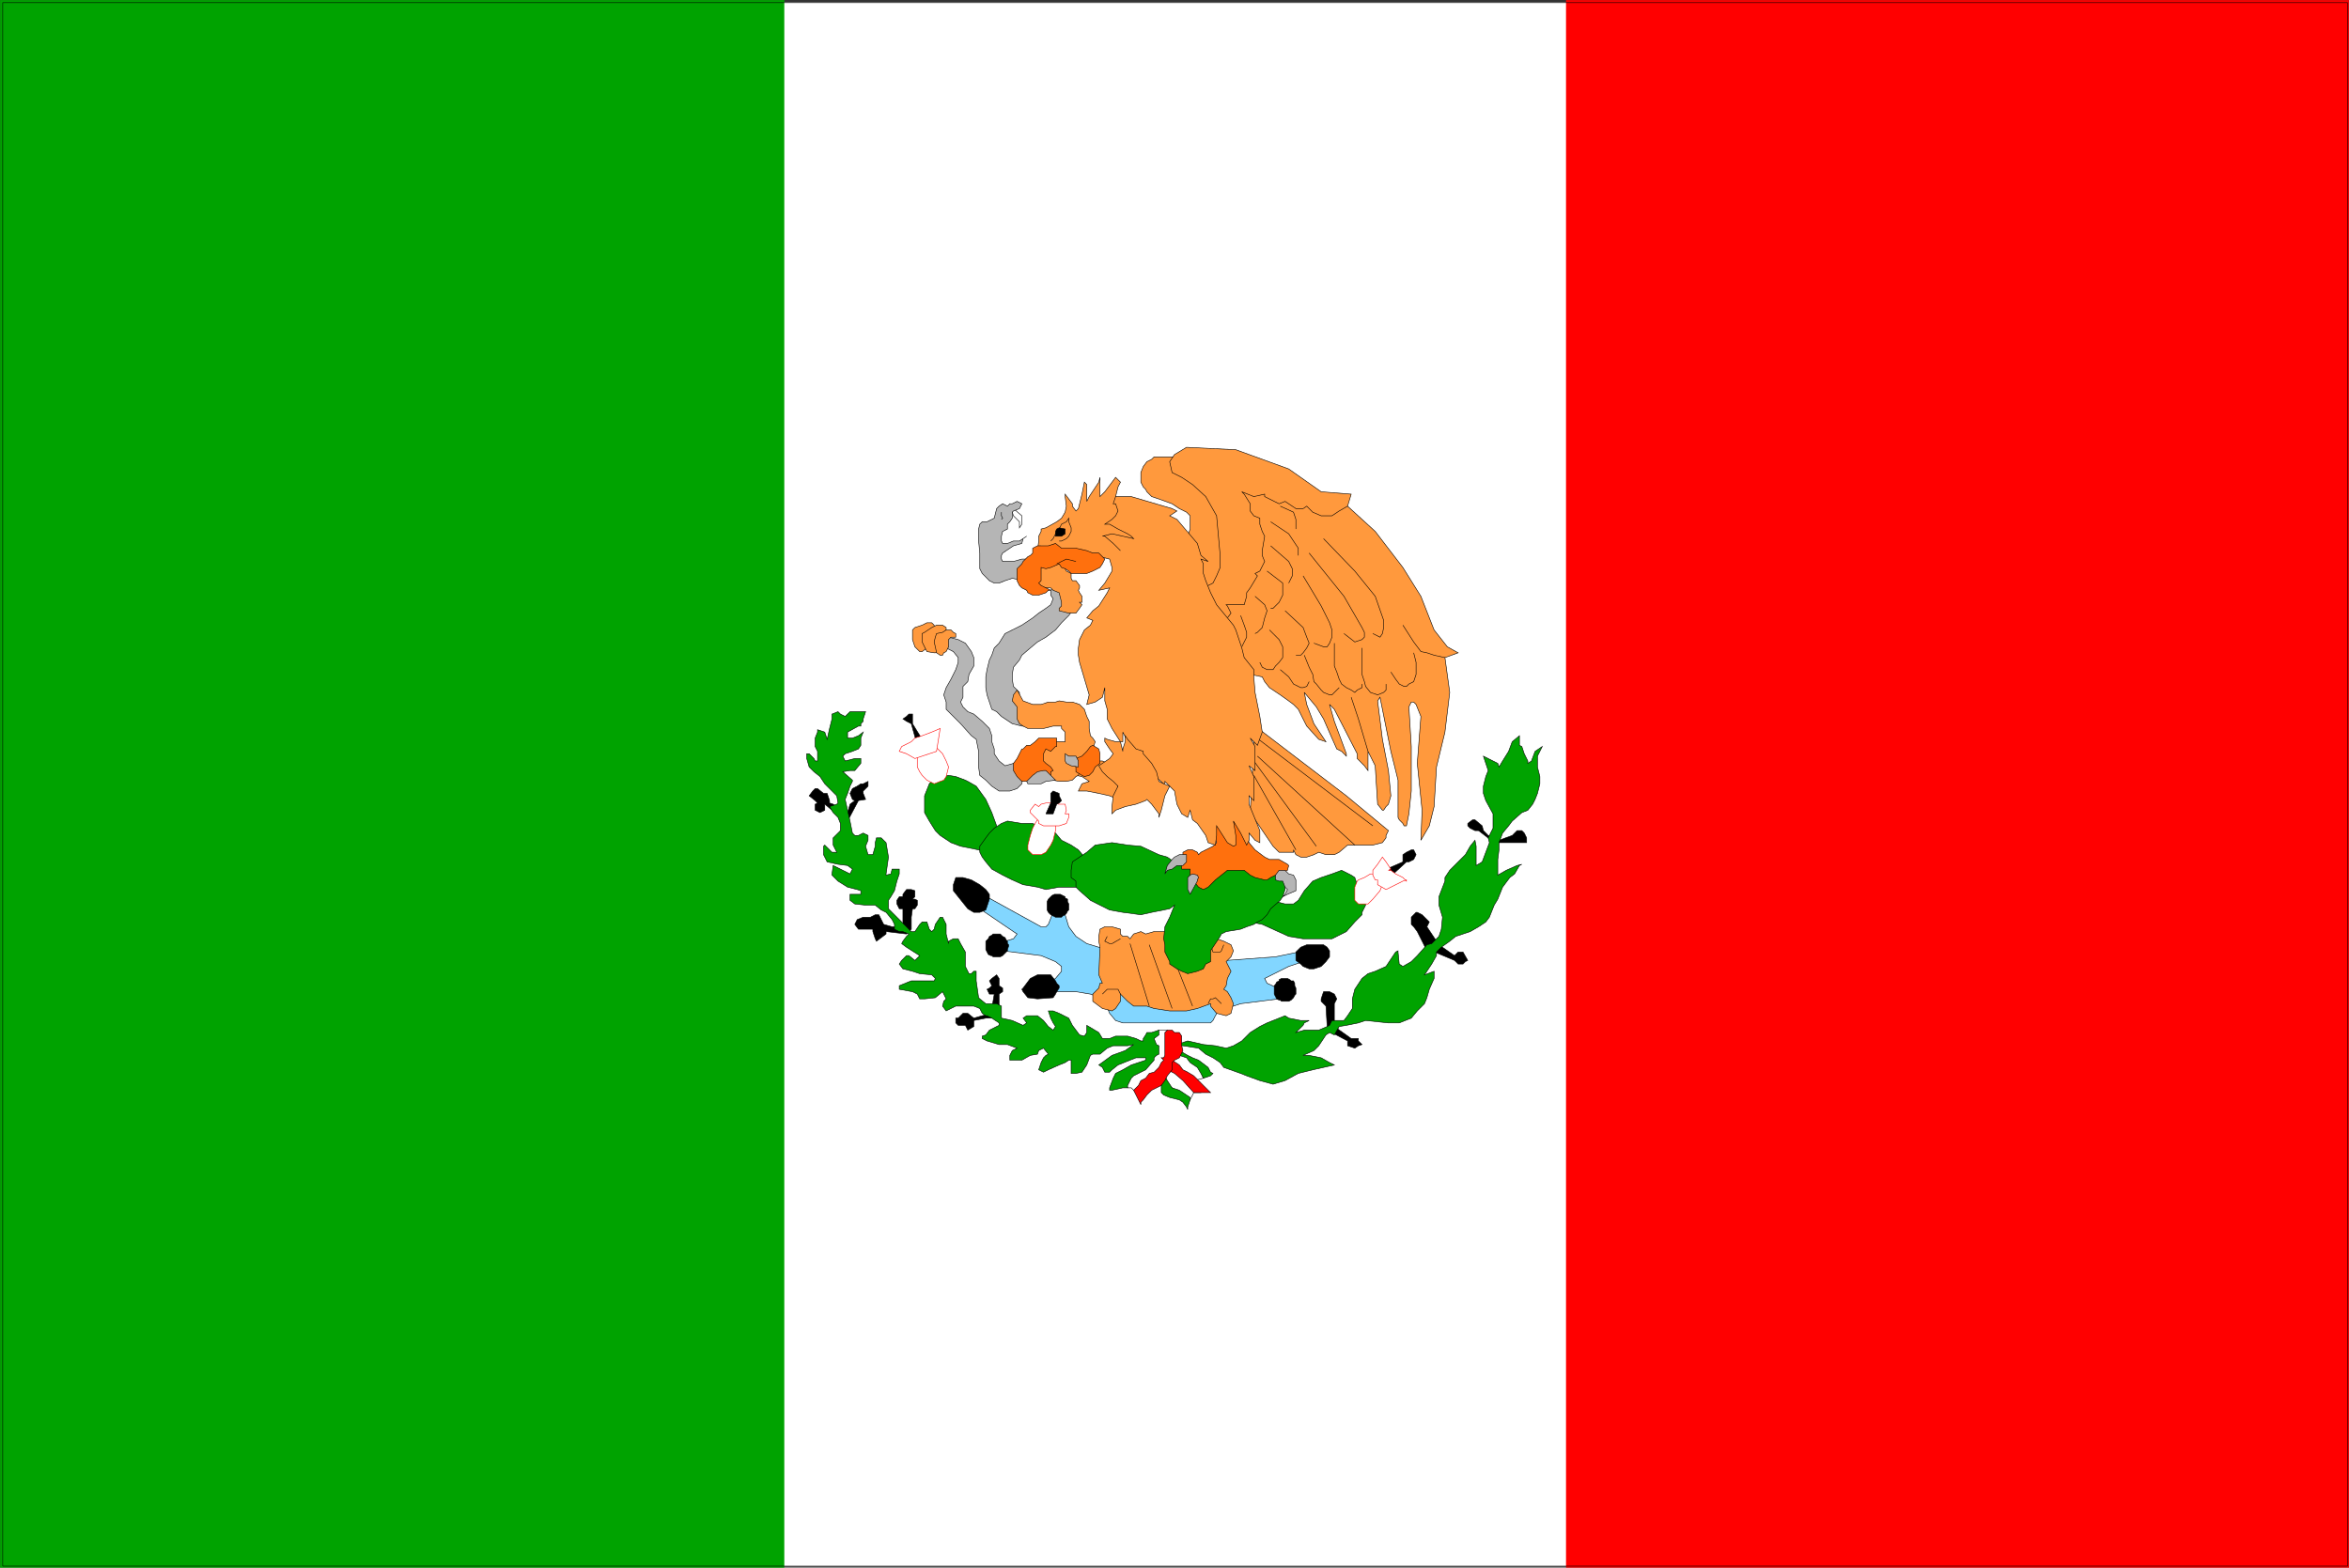 <svg xmlns="http://www.w3.org/2000/svg" width="195.447" height="130.443"><rect width="100%" height="100%" fill="#333333" stroke="none"/><path fill="#fff" stroke="#fff" stroke-width=".045" d="M.226 130.323V.222h195.097v130.101H.226"/><path fill="#00a300" stroke="#00a300" stroke-width=".045" d="M.023.022h65.203v130.399H.023V.022"/><path fill="red" stroke="red" stroke-width=".045" d="M130.323.022h65.102v130.399h-65.102V.022"/><path fill="#fff" stroke="#000" stroke-width=".045" d="m84.323 42.323.7.598v.7l-.2.3v-.5l-.5-.5-.097-.3.097-.298"/><path fill="#b5b5b5" stroke="#000" stroke-width=".045" d="m85.124 48.323-.898-.203-.602.203-.5.2h-.398l-.403-.2-.199-.203-.398-.398-.203-.399v-1.3l-.098-1v-1l.098-.403.203-.2h.398l.602-.3.199-.797.2-.203.3-.2.398.2.2-.2h.203l.398-.198.399.199-.2.402-.5.2-.097.097v.5l-.203.3-.2.2v.402l-.398.2-.102.398v.402l.102.2h.398l.5-.2h.5l.301-.199.3-.203-.3.203-.101.399-.7.199-.3.2-.598.401-.102.2v.3l.102.2h.898l.7-.2h1.3l-1.199 1.801m2.301.797v.402l.2.301-.2.5-.402.297-.598.402-.5.399-.902.601-1.399.7-.5.8-.398.399-.203.601-.2.399-.199.8-.101.602v.899l.101.601.2.598.199.601.402.2.398.398.903.602.797.199h.5v-.8l-.7-1.599v-.402l-.5-.5-.097-.598v-.402l.097-.598.5-.601.2-.399.703-.601.597-.5.7-.399.8-.601.5-.598.602-.601.3-.399.5-.5-.202-.5-1.399-1.5-.7.797"/><path fill="#b5b5b5" stroke="#000" stroke-width=".045" d="m78.925 53.022.8.2.598.3.5.7.2.5v.699l-.399.7-.101.6-.399.4v.901l-.2.399.2.402.399.399.5.199.703.601.597.598.2.602v.5l.203.601v.399l.398.601.5.399 1.399-.399.402.5-.3.797-.102.602-.399.398-.601.203h-.899l-.601-.402-.5-.5-.5-.399-.098-.699v-1.3l-.2-1-.402-.301-.898-1-1.2-1.2v-.601l-.202-.598.203-.601.398-.7.399-.8.203-.602v-.398l-.403-.5-.597-.301-.5-.098.699-.8"/><path fill="#ff993d" stroke="#000" stroke-width=".045" d="M88.124 46.92h.5v.403l.102.2.398.199v.398l.102.203h.297l.3.399v.199l-.097.2.097.202.2.297v.5h-.2l.2.203-.2.297-.3.402h-.598l-.8-.199v-.203l.198-.2v-.3l-.199-.797-.5-.203-.2-.2h-.8l-.3-.198-.2-.2-.601-1 .203-.601.597-.2.102-.199 1.7.399m4.898 19.601-.7-.3-.898-.2-1-.199h-.7l.298-.601.601-.2-.601-.402-.5-.098.203-.402.5-.797.398-.203.3.203h.802l.898.399h.399v2.8"/><path stroke="#000" stroke-width=".045" d="m115.124 72.42 1.602-.698v-.602l.297-.2.402-.198h.2l.198.398-.199.402-.398.2h-.203l-1.2 1.101-.699-.402M76.323 62.022l-.5-1.8-.398-.2-.3-.199.3-.203.2-.2h.3v.802l.8 1.3-.402.5m-6 6.301-1.699-1.402v.5l-.398.2-.403-.2v-.5l.2-.098-.2-.203-.5-.398.301-.399.2-.203h.199l.5.402h.3l.2.598v.203l.3.098.801.8.399.5v-.6l.203-.7.398-.3-.2-.099-.198-.5.199-.402.398-.2.301-.198h.2l.402-.2v.399l-.403.402v.2l.2.5-.598.097-.902 1.703h-.2m5.102 9.399-1.7-.2v.2l-.8.601-.102-.203-.199-.598v-.199h-1.2l-.3-.402.2-.399.5-.199h.6l.4-.203h.3l.2.402.199.399.703.2h.597l.301-.2v-1.3h-.3l-.2-.4v-.3l.2-.3h.3v-.2l.3-.399h.4l.3.098v.5l-.2.203h.2l.2.098v.402l-.2.297h-.2l-.1.703v1l-.4.399m7.099 6.198.203-1.198h-.403l-.199-.399.2-.101.199-.2-.2-.402.2-.2.402-.3.2.3v.602l.3.2v.3l-.3.2v1.8l-.2.2h-.902l-1 .199v.5l-.5.3-.2-.398h-.597l-.203-.203v-.398h.203l.398-.399h.399l.5.399.703-.2.797-.199v-.402m27.902 1.499-.102-1.698-.398-.399v-.203l.2-.598h.5l.398.2.203.398-.204.402v1.899l1.403 1h.597v.2l.301.3-.3.101-.297.2-.602-.2v-.402l-1.7-.898v-.301m8.302-6.301-.801-1.598-.3-.402-.2-.2v-.597l.398-.402h.102l.398.2.602.6-.2.4 1 1.5 1.298.901.3-.3h.403l.398.699-.2.101-.198.2h-.403l-.3-.301-1.899-.8h-.398m5.597-9.001-1.3-1h-.297l-.403-.2-.199-.198v-.2l.399-.3h.203l.597.5.102.398.398.402.903.399 1.097-.399.403-.402h.398l.2.203.198.399v.398h-2.699"/><path fill="#fff" stroke="#000" stroke-width=".045" d="m95.624 88.222-1.5 1.101-.5.598.2.601h.3l.399.399.402-.399.7-.601.398-.2.402-.398v.2l.5.8.598.2.203.199.699.398.598.402.203-.402.097-.2h.602l.2-.198-.5-.399-.302-.402.801-.2-.2-.699-.6-.8-1.801-.801v-.2l-.399-1.5h-.7l-.6.5-.2 2"/><path fill="#82d6ff" stroke="#000" stroke-width=".045" d="m81.726 74.42 4.898 2.7h.399l.203-.2.398-1 1 .2.3 1 .599.8.902.602 1 .301 8.2 1.098h2.397l4.102-.3 2.398-.5.204.8-1.5.5-.801.402-1.2.598.2.402 1.097.5-.097.797-3.2.402-.601.2-1.102.199-.398.601-.2.399-.198.2h-7.301l-.602-.2-.5-.598-.398-1-.403-.3-.796-.301-1.204-.2h-2.5l-.398-.5.602-.199.597-.402.5-.598v-.402l-.5-.399-1.199-.5-3.2-.402.2-.797.7-.203.3-.398-.3-.2-2.802-1.902.204-1.2"/><path stroke="#000" stroke-width=".045" d="m82.023 75.722-.5.199h-.5l-.5-.3-1.2-1.5v-.5l.2-.599h.601l.7.2.699.398.5.402.3.399v.402l-.3.899m5.8 5.898-.398-.5h-1.102l-.597.3-.301.403-.3.399-.102.101.101.2.399.5.8.097 1.301-.098.2-.3.1-.2.2-.3v-.2l-.2-.199-.1-.203m19.999-1.7v-.698l.403-.399.5-.203h1.398l.3.203.2.297v.5l-.3.402-.4.399-.6.2h-.4l-.5-.2-.198-.2-.403-.3m0 2.402v-.101l-.097-.2v-.199l-.102-.203h-.2l-.1-.098-.2-.101h-.5l-.2.101v.098l-.198.102-.102.199-.102.101v.7l.204.398.199.102h.097l.102.101h.602l.199-.101.098-.102.101-.098.102-.199.097-.101v-.399m-18.898-7v-.101l-.102-.2v-.199l-.199-.101v-.102l-.2-.098-.198-.101h-.5l-.203.101-.2.2-.097.101-.102.2v.699l.102.199.097.101.102.098.398.203h.5l.102-.101.2-.102.1-.098.098-.199.102-.101v-.399m-5 3.297-.102-.098v-.199l-.097-.101-.102-.2-.2-.101-.1-.098-.098-.101h-.602l-.101.101-.2.098-.097.2-.203.202v.7l.203.398.199.101h.098l.101.098h.602l.199-.098.098-.101.101-.098.2-.203v-.098l.1-.3v-.102"/><path fill="#ff993d" stroke="#000" stroke-width=".045" d="m91.726 81.823-.301-.703.098-2.297-.098-.5v-.402l.098-.598.402-.203h.598l.703.203v.399l.199.199h.398l.2.2.3-.4.602-.199.398.2.7-.2h.8l.7.2 3.703.398.597.203.602.297.2.5-.2.5-.402.402.402.801-.3.598-.102.601-.2.301.301.2.3.5.2.5-.2.8-.402.2-.796-.2-.5-.601v-.2l-1.102.399-.898.2h-1.403l-1.3-.2-.598-.2h-1.102l-.5-.398-.597-.601v.601l-.403.598-.3.2-.797-.2-.801-.598v-.601l.5-.5.098-.399h.203"/><path fill="none" stroke="#000" stroke-width=".045" d="m92.124 77.92-.2.403.4.2h.199l.703-.403m-1.5 4.602.398-.399h.899l.203.399m7.296.8.204-.402h.199l.2-.098.1.098.4.402m.198-4.902-.199.5-.101.102h-.598l-.2-.602v-.297l.2-.203m-6.902.402 1.601 5.2m0-5.102 1.899 5.3m.402-3.5 1.3 3.302"/><path fill="#00a300" stroke="#000" stroke-width=".045" d="m96.425 85.722-.602.199h-.398l-.102.2-.199.3v.2h-.2l-.401-.2-.7-.2h-1l-.5.2h-.597l-.301-.5-1-.598v.598l-.2.3-.402-.1-.597-.798-.301-.601-.8-.399-.5-.203h-.4l.2.602.2.398.198.3-.199.302-.398-.301-.403-.5-.5-.399h-.898l-.3.2.3.398-.3.203-.9-.402-.902-.2v-1l-.398-.199h-.902l-.5-.402-.098-.098-.2-1.402v-.797h-.202l-.2.2h-.199l-.101-.2-.2-.402v-1.2l-.398-.699-.2-.402h-.402l-.398.203v.2l-.2-.801v-.801l-.3-.598h-.2l-.402.598-.097.402-.203.2-.2-.2-.199-.601h-.398l-.203.199-.399.601h-.3l-1-1-.9-.902v-.7l.2-.3.3-.5.2-.797.2-.601v-.399h-.598l-.102.399-.398.101v-.101l.199-1.399-.2-1.203-.402-.398h-.398l-.102.398v.3l-.199.7h-.398l-.203-.7.203-.5v-.398l-.403-.199-.398.2h-.3l-.2-.2-.2-1-.202-.902-.2-.899.2-.5.203-.601.199-.399v-.101l-.8-.7.6-.1h.4l.5-.599v-.402h-.5l-.802.203-.199-.402.2-.2.6-.199.5-.199.2-.3v-.602l.2-.5-.4.3-.5.2h-.401v-.5l.902-.5h.2v-.2l.198-.199v-.199l.2-.601h-1.297l-.403.398-.398-.2-.2-.198-.5.199v.402l-.202.797-.2.902-.199-.601-.601-.2v.2l-.2.5v.7l.2.401v.801h-.2l-.097-.203-.403-.398h-.199v.398l.2.703.402.399.5.398.398.602 1 1 .102.601-.102.098-.601.2.3.5.403.401.199.5v.598l-.2.203-.402.399v.601l.301.598h-.398l-.602-.598-.101.098v.7l.3.6.903.2.797.101.402.301-.2.399-.6-.301-.802-.399-.097.7v.101l.5.5.797.5.8.2.301.097v.3h-.898v.5l.398.302.899.101h.8l.5.399.403.199.5.601.199.399v.402l.398.2h.301l.5.199-.2.199-.3.402-.101.2.402.3 1.098.7-.399.398-.5-.399h-.2l-.401.399-.2.3.301.4.8.202.599.2 1 .097.3.3-.097.2h-1.903l-1 .402v.301l1.102.2.398.199.2.398h.402l.898-.098.602-.5.098.2.203.398-.203.203-.098.399.3.398.798-.398h1.5l.5.199.203.402.297.2h.101l.399.199.601.398v.203l-.2.098-.6.3-.301.4-.297.1v.2l.398.2 1 .3h.7l.8.3-.398.2-.203.402v.399h1l.703-.399.597-.101.102-.301.398-.2.403.5-.203.102-.2.2-.199.398-.2.601.4.2.402-.2.898-.402.5-.2.3-.198h.2v1.101h.399l.5-.101.402-.602.3-.797.2-.101h.598l.601-.5.5-.2h1.2l.5-.101-.7.5-1.101.402-1.098.797.3.203.2.399h.398l.2-.2.5-.402 1.5-.598h.8v.2l-.597.199-.602.2-.7.401-.6.301-.2.399-.3.8v.2h.199l.902-.2h.398v-.199l.301-.601.2-.2 1-.5.699-.8v-.2l.203-.199.199-.101v-.7l-.2-.101-.202-.5.402-.3v-.4m.5 3.801.2.399.398.601.601.2.3.199.599.402v.2l-.2.597v.203l-.097-.203-.301-.398-.3-.2-.802-.199-.5-.203-.199-.2v-1l.3-.398m.802-1.8.398.101.602.2.297.398.601.402.3.5.2.399.602-.2.199-.199-.2-.101-.202-.399-.797-.601-.5-.2-.403-.199-.699-.402h-.398v.3m.199-.801.898-.3 1.301.3 1 .102.898.2.602-.2.7-.402.698-.7.801-.5.602-.3 1.5-.598.3.2 1 .199h.7l-.403.2-.097.202-.403.399-.199.199.7-.2h1.203l.699-.3.199-.098.2-.402h1l.3-.399.398-.601v-.8l.204-.798.597-.902.5-.399.602-.199.898-.402.801-1.2.2-.1v.1l.1 1 .302.2.699-.399.5-.5.8-.902.399-.098.602-.601.199-.598.097-1-.296-1v-.703l.5-1.297v-.3l.398-.602 1.3-1.3.4-.7.402-.5.097.5v1.601l.5-.3.602-1.602-.102-.398.403-.801v-1.2l-.602-1.1-.2-.599v-.601l.2-.8.2-.5-.2-.599-.2-.601.802.402.398.2.102.3.297-.5.5-.8.3-.801.602-.5v.8l.2.098.198.602.301.601v.2l.3-.2.302-.8.597-.403-.199.402-.2.399v.902l.2.797v.602l-.2.8-.198.5-.203.399-.399.5-.5.2-.8.702-.301.399-.5.601-.297.797v.602l-.102.8v1.301l.7-.402.902-.399.398-.101-.2.101-.401.7-.399.3-.601.801-.399 1-.3.5-.4 1-.3.399-.601.398-.7.402-.597.2-.602.199-.5.402-.7.5-.401.399v.3l-.399.7-.398.601-.203.297.8-.297v.598l-.398.902-.2.7-.202.5-.598.597-.5.602-1 .398h-.902l-1.899-.2-.601.2-1 .203-.598.098-.402.7-.399-.2-.3.2-.598.901-.403.399-.898.402h.5l1 .2.7.398.398.2-.899.202-.898.2-1.203.3-1.098.598-1 .3-1.102-.3-1.097-.399-.5-.199-1.403-.5-.3-.402-.598-.399-.602-.3-.597-.5-1.301-.2h-.3l-.2-.101"/><path fill="red" stroke="#000" stroke-width=".045" d="m97.523 88.222.601.398.3.402.4.2.5.3.402.399.398.402.399.399.203.199h-1.403l-.898-1-.7-.598-.6-.3-.2-.2v-.203l.2-.398h.398"/><path fill="red" stroke="#000" stroke-width=".045" d="m94.323 90.722.403-.399.199-.402.398-.2.301-.398.399-.101.402-.399.2-.402.198-.2-.199-.199h.2l.1-.199v-1.902l.2-.2h.399l.203.2h.398l.2.3v.801l.1.399-.3.601-.398.2-.203.199v.601l-.399.5-.2.399-.3.402-.8.399-.4.398-.3.402-.2.2v.199l-.6-1.2"/><path fill="#00a300" stroke="#000" stroke-width=".045" d="m105.726 74.92 1.199.302h.7l.398-.301.5-.8.703-.798.699-.3.898-.301.801-.301.8.402.302.2.199.597.398.8.2.403.101.5-.3.598v.2l-.598.6-.704.801-.796.399-.403.2h-2.398l-1.2-.2-2.203-1-1-.2 1.704-1.8m-22.801-6.199-.402-1.102-.5-1.098-.797-1.101-.703-.399-.2-.101-.8-.3-.598-.099-.7.098-.702.402-.2.2-.398 1v1.398l.398.703.5.797.403.402.898.598.8.3 1.5.302.599.199.902-2.2"/><path fill="#00a300" stroke="#000" stroke-width=".045" d="M81.523 70.92v-.5l.5-.698.3-.399.403-.402.597-.399.5-.199 1.2.2h.902l.898.398 1 .402.5.598.801.402.602.399.5.601.199.399v.601l-.2.7-.702.8h-1.399l-1.101.2-.7-.2-1.199-.203-.898-.398-.801-.399-.902-.5-.5-.601-.297-.399-.203-.402"/><path fill="#00a300" stroke="#000" stroke-width=".045" d="m89.523 73.323-.399-.3v-.602l.102-.7.597-.398.602-.402.7-.598 1.398-.203 1.3.203 1.102.098 1.5.7.7.202 1 .7.698-.301.5.199.801.402 1.102-.3h1.199l1.098.3.8.098h1.102l.3.3.798.301.601.301-.2.5v.2l-.198.597-.203.3-.797.7-.301.5-.402.402-.399.2-.3.199-.598.2-.5.202-1.203.2-.399.199-.101.199-.399.601-.398.598v.902l-.403.2-.199.398-.5.203-.8.2-.5-.2-.4-.203-.6-.398v-.2l-.4-.8v-.602l-.1-.5.1-1 .4-.797.402-1-.403.297-1.5.3-.898.2-1.5-.2-1.102-.198-.8-.399-.797-.402-.102-.098-.8-.703-.301-.297v-.5"/><path fill="#fff" stroke="red" stroke-width=".045" d="m86.323 68.222-.199.3-.2.399-.198.601-.203.801v.399l.402.398h.7l.398-.2.402-.597.2-.402.198-.8v-.798l-1.5-.101m-10-5.5v1.101l.2.399.203.3.398.399.602.3.5-.199.297-.101.203-.3.199-.798-.2-.5-.3-.601-.602-.602h-.097l-1.403.602m38.301 10h-.601l-.5.3-.5.2-.098.101-.2.5v1.098l.297.3h.801l.403-.398.597-.703.301-.797-.5-.601"/><path fill="#fff" stroke="red" stroke-width=".045" d="m76.124 63.12 1.8-.598.302-1.902-.703.3-.797.302-.602.199-.3.3-.801.4-.2.401.602.2.7.398m10.3 5.203-.3-.3-.4-.403v-.2l.4-.5.3.2.2-.2.398-.097h.402l.7.098h.5l.1.5-.1.3h.3v.301l-.2.5-.6.2h-1.302l-.398-.2v-.199m28.898 5.699-.699-.402v-.398h-.2l-.198-.399v-.402l.398-.5.399-.598.3.399.403.601-.204.098h.204l.398.3.602.301.296.301v-.101l-.296.101-1.403.7"/><path stroke="#000" stroke-width=".045" d="m87.023 67.722.402-.899v-.8l.2-.2.5.2v.199l.198.398-.199.203-.2.098-.3.8h-.601"/><path fill="#ff700d" stroke="#000" stroke-width=".045" d="m100.522 68.323.704 1.797-.301.3-1 .5-.2.2-.1-.2-.4-.198h-.402l-.398.199v.2l-.102.6v.602h.7v.7l.3.3.403.5.398.2.398-.2.602-.601.5-.399.5-.402h1.398l.5.402.403.2.8.199h.2l.3-.2.4-.199 1-.402.1-.399-.1-.101-.7-.399h-.8l-.4-.199-.8-.601-.5-.602-.7-2.5-2.703.703"/><path fill="#b5b5b5" stroke="#000" stroke-width=".045" d="M98.726 71.12h-.602l-.398.203-.203.2-.399.5-.2.699.2-.301.399-.098.402-.3h.5l.3-.301v-.602m.298 3.3-.2-.398v-1l.2-.199.203-.101.398.101.102.2-.102.199v.101l-.601 1.098m7.101-1.399v-.199l.3-.402h.5l.302.3.398.102.2.399v.898l-.7.3-.398.2.199-.2.2-.398-.2-.199-.2-.5h-.3l-.3-.101v-.2"/><path fill="#ff993d" stroke="#000" stroke-width=".045" d="m104.022 67.62 1.903 2.8.5.5h1.2v-.198l.198.398.403.203h.5l.597-.203.403-.2.597.2h.7l.402-.2.7-.597h2.1l.797-.203.301-.398v-.2l.2-.402-3.5-2.898-3.797-2.899-3.801-2.902-.403 7.2"/><path fill="none" stroke="#000" stroke-width=".045" d="m112.726 70.323-8.102-7.402m4.898 7.499-5.199-7.097m3.5 7.399-3.5-6.2m0-3.3 9.903 7.5"/><path fill="#ff993d" stroke="#000" stroke-width=".045" d="M98.124 38.022h-2.101l-.2.2-.398.199-.3.402-.2.5v.797l.2.402.198.2.102.199.398.402.602.2 1.098.398.601.402.602.297.297.3v1.102l-.2.598-.398.8.3.802.598 2.699.602.7h.8l2.5-1.099.798-2.5-1.598-3.699-1.902-2.203-.797-.797-.5-.3-.403-.5-.699-.5"/><path fill="#ff993d" stroke="#000" stroke-width=".045" d="m99.726 49.12 1.199-.598.3-.601.298-.7v-1l-.297-3.3-.903-1.598-1.097-1-.903-.601-.8-.399-.2-.902.403-.598 1-.601 4.097.199 4.403 1.601 2.699 1.899 2.5.2-.3 1 2.3 2.1 2.3 3 1.5 2.4 1.098 2.8 1.102 1.402.898.5-1.097.399.398 2.898-.398 3.3-.703 2.903-.2 3.297-.398 1.602-.7 1.199.098-2.5-.398-3.899.3-3.902-.402-1-.199-.2h-.2l-.198.403.199 3.297v3.703l-.2 1.899-.202 1h-.2l-.097-.2-.301-.3-.102-.2v-3.101l-.597-2.399-.903-4.5-.199.301.399 3.2.5 2.597.203 2.102-.203.699-.2.2-.199.3h-.101l-.399-.5-.2-3.2-.6-1.199v1.598l-.301-.398-.598-.602v-.398l-1.902-3.7-.399-.402.399 1.402 1 2.7v.199l-.399-.399-.398-.199-.403-.902-.699-1.598-.601-1-1-1.203.203 1 .597 1.602 1 1.5-.597-.2-1-1.101-.203-.399-.5-1-.399-.402-.398-.297-.703-.5-.899-.601-.398-.5-.203-.399-1-.203-.297-.2-4-6.8"/><path fill="none" stroke="#000" stroke-width=".045" d="m112.124 42.12-.7.402-.6.399h-.9l-.698-.3-.5-.5-.301.202h-.602l-.898-.601-.5.199-1.2-.598v-.203l-.902.203-1-.402.2.2.5.8v.601l.3.399.5.2v.5l.2.6.203.4-.203 1.202v.399l.203.5-.403.8-.398.2.2.199-.602 1-.297.402v.297l-.203.703h-1.5l.101.098.3.601-.3.399"/><path fill="none" stroke="#000" stroke-width=".045" d="m106.522 42.12 1.102.5.2.602v.8m-2.098-.602 1.5 1 .398.602.399.598v.602m-2.297-.802 1.5 1.302.297.601v.598l-.297.601m-1.801-1 1.3 1v1l-.3.598-.5.5h-.2m-2.499.602.297.8.203.598v.402l-.203.399-.2.402m1.102-4.203.8.703.2.5-.2.598-.202.8-.399.4-.2.1m5.7-7.898 2.602 2.7 1.699 2.097.7 2v.602l-.102.5-.2.3-.597-.3m-5.301-6.7 2.898 3.598 1.5 2.602.2.398v.402l-.2.2-.597.199-.903-.7m-3.398-4.801 1.5 2.5.7 1.403.198.598v.601l-.199.5-.2.301h-.3l-.8-.3m-2.399-2.7 1.5 1.399.3.8.2.5-.2.399-.3.402-.2.2h-.402m-2.199-2.103.8.802.302.601v.899l-.301.398-.3.3-.2.302h-.5l-.402-.2-.2-.402m11.903-3.098.898 1.399.602.8.5.102.597.2.903.199m-2.602-.399.2.797v1l-.2.602-.398.199-.203.2h-.2l-.398-.2-.3-.399-.4-.601m-2.402-2.001v2.2l.2.602.101.398.399.5.601.203.5-.203.2-.2v-.5m-4.302-3.398v1.899l.204.5.199.601.2.399.397.3.403.2.3.2.2-.2.398-.2v-.3m-4.801-2.399.403 1 .3.598.098.602.2.199.402.5.2.2.5.202h.198l.602-.601m-4.903-1.5.704.601.398.598.602.3h.199l.3-.1.2-.4m4.898 5.801-.8-2.699-.598-1.8"/><path fill="#ff993d" stroke="#000" stroke-width=".045" d="m86.323 45.823.102-.8v-.403l.2-.398v-.2l.398-.101.902-.5.398-.3.301-.5.102-.5-.102-.798v-.203l.602.8v.2l.297.402.203-.199.297-1.203.203-1 .199.203v1.399l.2-.399.8-1.203.098-.398v1.601l.402-.402.898-1.2.403.4-.203.401-.2.801h1.301l3.399 1 .402.2-.602.398.602.3 1.7 2 .3 1 .597.5-.597-.199.2.399v.8l.198.602.403 1 .5 1 1.398 1.7.2.398.5 1.5.198.8.801 1v.602l.102 1.297.398 2 .2 1.3-.399 1.102-.602-.601.403.7v2l-.5-.4.398.9v2l-.398-.4v.7l.898 2.2v1l-.398-.2-.5-.598v.598l-.2.402-.5-1-.6-1 .198 1.2v.8l-.199.098-.5-.3-.898-1.4v.801l-.102.801-.602-.203-.199-.598-.699-1-.398-.3-.203-.801-.2.601-.5-.3-.398-.801-.2-1.098-.8-.8v.199h-.102l-.8-.7-1.297-1.8-.903-1-.398-.801v.8h-.2l-.702-1.1-.399-.798v-.8l-.2-.7v-1.101l-.198.8-.602.399-.7.2.2-.798-.8-2.703-.098-.598v-.601l.097-.7.403-.8.5-.399.199-.402-.5-.2.5-.597.5-.402.7-1.098.198-.402-.898.2.5-.599.598-1v-.3l-.2-.7-.8-.199h-2l-1.899-.3-1.3-.2"/><path fill="none" stroke="#000" stroke-width=".045" d="m92.823 41.323-.199.598h.2l.199.601-.2.399-.3.3-.598.4h.398l.7.401.8.399.301.2.2.202-.9-.203-.901-.2-.797.2h.199l.7.602.6.601m-5.8-.801.2-.199.198-.402.102-.2.2-.199.198-.402.403-.2.199-.3v.3l.2.5v.302l-.2.398-.2.203-.402.2h-.199"/><path stroke="#000" stroke-width=".045" d="m88.124 43.92.5.102v.399l-.3.2h-.5v-.4l.1-.199.2-.101"/><path fill="#ff700d" stroke="#000" stroke-width=".045" d="M86.624 45.42h-.3l-.4.2v.402l-.198.2-.203.101-.399.399-.101.199-.399.402v1l.2.399.199.199.402.2.098.202.402.2h.5l.598-.2.203-.203h.199l-.8-.398-.2-.2.2-.199v-1.101l.398.101.402-.101.7-.301.198.3.301.102.3.2.2.199h1.3l.5-.2.599-.3.203-.301.199-.399-.5-.5h-.5l-.5-.199-.902-.203h-1.2l-.5-.398-.597.199h-.602"/><path fill="none" stroke="#000" stroke-width=".045" d="m87.925 46.92.8-.398.798.2"/><path fill="#ff993d" stroke="#000" stroke-width=".045" d="M93.226 61.722h-.403l-.699-.2-.2-.101v.3l.4.602.3.399-.3.398-.598.402-.301.2.3.5.4.398.5.402.398.399-.399.8-.101.9v.6l.3-.3.801-.3.899-.2.8-.3.102-.099.398.399.602.8v.301l.2-.601.3-1.2.398-.8-.5-.2-.398-.199-.2-.8-.402-.7-.699-.8v-.2l-.601-.199-.7-.8-.199-.301v.5l-.2.601v.2l-.198-.801m-6.903 1.8.102.301.8.7.4.398.5.101h.6l.5-.101.298-.3.203-.099.097-.3.403-.399.398-.5.102-.601.199-.399.2-.601-.2-.301-.2-.2-.1-.6v-.599l-.2-.402-.2-.598-.402-.402-.597-.2h-.5l-.602-.097-.3.098h-.598l-.602.2h-.7l-.8-.298-.5-.902-.3.402-.098.5.398.5v1l.2.399.3.199.399.2h1.3l.801-.2h.7v.2l.3.3v.8h-.8l-1 .4-.2.202-.3 1.2"/><path fill="#ff700d" stroke="#000" stroke-width=".045" d="m88.624 62.92.899.2.5-.2.402-.398.3-.402.2-.098.5.301.098.399v.8l-.399.301-.2.399-.3.3-.398.098-.203-.098-.5-.3v-.399l-.899-.902m-3.199 2.101h-.402l-.399-.402-.3-.5v-.598l.3-.402.399-.797h.101l.3-.3h.302l.398-.301.3-.301h1.5v.7h-.1l-.4.401-.401-.199-.2.399v.601l.2.2.402.3.2.297-.2.102v.3l-.402.098h-.2l-.199.3-.2.102h-1"/><path fill="#b5b5b5" stroke="#000" stroke-width=".045" d="m89.726 63.823-.602-.101-.398-.2-.102-.199v-.601l.3.199h.599l.203.402v.5m-4.301 1.199.098.2h1.101l.399-.2.8-.101-.8-.8h-.2l-.5.1-.398.301-.5.5"/><path fill="none" stroke="#000" stroke-width=".045" d="M83.323 42.62v.3l.102.2-.102.102"/><path fill="#ff993d" stroke="#000" stroke-width=".045" d="m77.124 53.92-.398.302h-.203l-.399-.399-.2-.601v-.801l.2-.2.602-.199.398-.199h.399l.203.2v.398l-.602 1.5"/><path fill="#ff993d" stroke="#000" stroke-width=".045" d="m78.226 54.222-.403.101h-.097l-.602-.101-.2-.399-.198-.402v-.7l.199-.1.598-.4.402-.199h.5l.3.2v.199l-.202.3-.297 1.5"/><path fill="#ff993d" stroke="#000" stroke-width=".045" d="m78.726 54.222-.203.101-.098.2h-.2l-.3-.2-.102-.5-.097-.402.097-.399.102-.3.5-.102.3-.2h.4l.198.2.2.102v.3h-.399l-.2.2v.601l-.198.399"/><path fill="none" stroke="#000" stroke-width=".045" d="M.226 130.323V.222h195.097v130.101H.226"/></svg>
